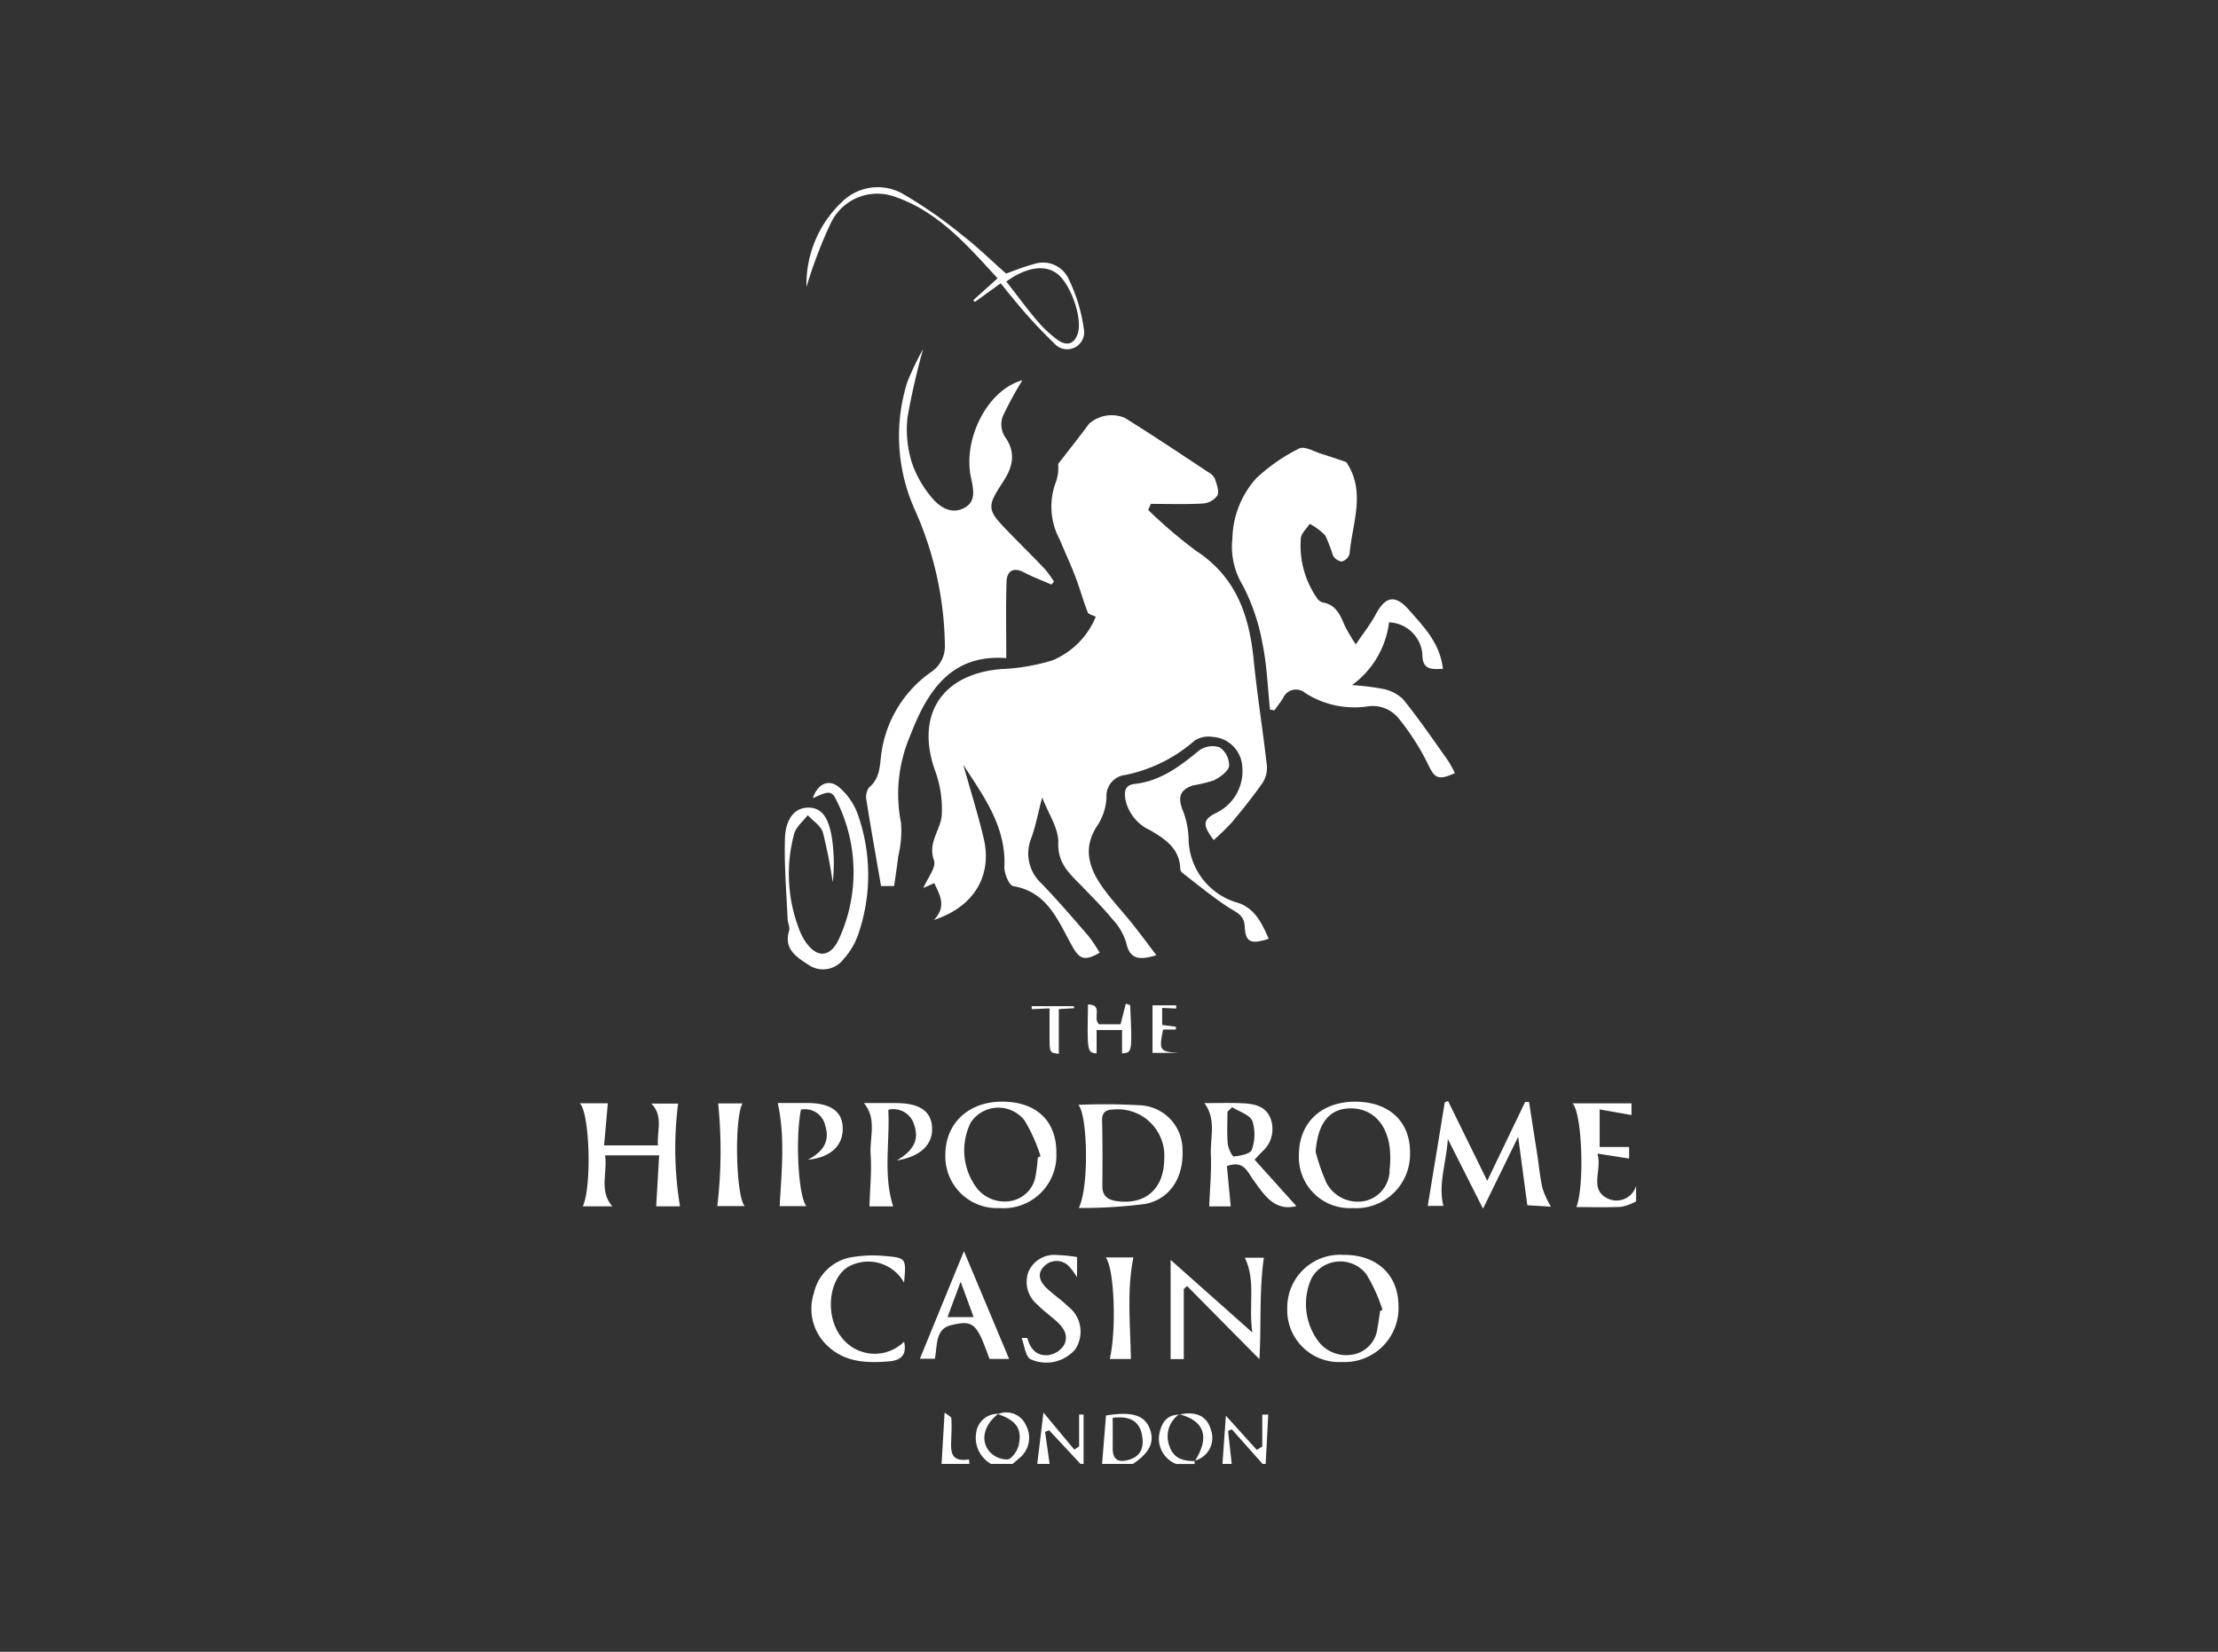 <?xml version="1.0" encoding="UTF-8"?> <svg xmlns="http://www.w3.org/2000/svg" xmlns:xlink="http://www.w3.org/1999/xlink" width="188" height="140" viewBox="0 0 188 140"><rect x="0" y="0" width="188" height="140" fill="#333333" stroke="none"/><defs><clipPath id="clip-path"><rect id="Rectangle_144" data-name="Rectangle 144" width="89.531" height="108.212" fill="#fff"></rect></clipPath></defs><g id="Group_16946" data-name="Group 16946" transform="translate(21859 20934.996)"><g id="Component_95_12" data-name="Component 95 – 12" transform="translate(-21809.854 -20919.127)" style="isolation: isolate"><g id="Group_82" data-name="Group 82" clip-path="url(#clip-path)"><path id="Path_5509" data-name="Path 5509" d="M326.062,304.25a4.431,4.431,0,0,1-1.25.462c-1.257.062-2.519.022-3.813.022.706-1.8.494-7.987-.331-8.794h5.005v.993l-2.7-.474v3.183h2.495v.977l-2.682-.418c.407,1.416-.675,2.925.737,3.739a1.73,1.73,0,0,0,2.538-1Z" transform="translate(-236.531 -218.292)" fill="#fff"></path><path id="Path_5510" data-name="Path 5510" d="M129.7,395.993a1.817,1.817,0,0,1,2.375.936,2.211,2.211,0,0,1-.565,2.8c-.185.164-.375.322-.563.483h-1.831a2.543,2.543,0,0,1-1.259-2.613,1.842,1.842,0,0,1,1.881-1.635c-1.189.9-1.564,2.241-.751,3.2a2.017,2.017,0,0,0,1.525.67c.371-.048.835-.722.944-1.19.327-1.409-.2-2.115-1.755-2.653" transform="translate(-94.264 -292.001)" fill="#fff"></path><path id="Path_5511" data-name="Path 5511" d="M147.776,400.2l.526-4.349,2.614,3.139.409-.276V396.02l.377-.008V400.2h-.262l-2.664-2.858-.335.147q.191,1.355.383,2.711Z" transform="translate(-109.003 -291.989)" fill="#fff"></path><path id="Path_5512" data-name="Path 5512" d="M168.717,400.493c.11-1.363.221-2.726.332-4.106,2.207-.362,3.295-.031,3.73,1.168.4,1.1-.045,2-1.447,2.939Zm.9-3.91c0,.925.011,1.748,0,2.571-.018,1.111.63,1.237,1.469.958,1.048-.348,1.193-1.228,1-2.137-.256-1.194-1.117-1.552-2.464-1.392" transform="translate(-124.449 -292.281)" fill="#fff"></path><path id="Path_5513" data-name="Path 5513" d="M207.606,400.665l.288-4.089,2.622,2.9.464-.292v-2.7l.506,0-.217,4.18h-.262l-2.615-2.939-.314.147q.157,1.4.314,2.792Z" transform="translate(-153.135 -292.453)" fill="#fff"></path><path id="Path_5514" data-name="Path 5514" d="M188.5,400.6a2.3,2.3,0,0,1-1.421-2.585c.184-.889.619-1.593,1.681-1.594l-.01-.029a2.284,2.284,0,0,0-.813,2.711c.365,1.057,1.187,1.253,2.145,1.251l-.026-.027c0,.091.009.183.014.274Z" transform="translate(-137.954 -292.384)" fill="#fff"></path><path id="Path_5515" data-name="Path 5515" d="M116.864,400.18c.081-1.381.163-2.762.257-4.356.247.207.549.337.57.5a11.511,11.511,0,0,1,0,1.433c0,1.043-.314,2.326,1.5,2.04.01.126.02.253.031.38Z" transform="translate(-86.201 -291.968)" fill="#fff"></path><path id="Path_5516" data-name="Path 5516" d="M130.715,119.389c-1.528.467-2.269.305-2.562-1.084a5.1,5.1,0,0,0-1.184-1.995c-.8-.972-1.7-1.868-2.578-2.777-1-1.037-2.049-1.886-1.99-3.674.04-1.218-.84-2.467-1.364-3.848-.345,1.32-.544,2.385-.9,3.392a3.444,3.444,0,0,0,.836,3.9c1.391,1.442,2.7,2.968,4.009,4.483a12.747,12.747,0,0,1,.928,1.392c-1.36.785-1.742.494-2.365-.623-1.168-2.09-2.058-4.533-4.962-5.021-.346-.058-.776-1.091-.75-1.654.153-3.42-1.774-5.974-3.485-8.639.583,2.082,1.236,4.147,1.734,6.249.746,3.152-.824,5.806-4.224,6.912,1.1-1.141.507-2.107.034-3.125l-.925.415c.332-.8,1.11-1.751.9-2.34-.569-1.567.646-2.65.664-3.968a9.5,9.5,0,0,0-.492-3.415c-1.827-4.843.411-8.426,5.561-8.834a17.021,17.021,0,0,0,4.343-.75,6.792,6.792,0,0,0,3.636-3.686c-.245-.127-.611-.193-.682-.373-.385-.991-.665-2.022-1.045-3.016-.408-1.068-.893-2.106-1.334-3.161a5.88,5.88,0,0,1-.28-4.967,3.862,3.862,0,0,0,.154-1.435c.945-1.225,1.8-2.294,2.608-3.392a2.887,2.887,0,0,1,3.046-.508c2.4,1.493,4.744,3.066,7.1,4.619a1.28,1.28,0,0,1,.54.554c.145.46.378,1.056.2,1.41a1.673,1.673,0,0,1-1.241.674c-1.461.083-2.929.031-4.4.031l-.221.517a40.78,40.78,0,0,0,4.091,3.486c3.371,2.209,4.478,5.471,4.85,9.228.3,3.011.787,6,1.124,9.01a2.347,2.347,0,0,1-.416,1.469c-.8,1.14-1.677,2.228-2.572,3.3a20.311,20.311,0,0,1-1.524,1.485c-1.006-1.323-.92-1.762.3-2.348A3.924,3.924,0,0,0,138,103.426a2.679,2.679,0,0,0-2.541-2.543,2.152,2.152,0,0,0-1.492.309,12.776,12.776,0,0,1-5.878,2.919,1.784,1.784,0,0,0-1.6,1.9,4.724,4.724,0,0,1-.739,2.335c-1.284,1.876-.783,3.574.346,5.2.766,1.1,1.71,2.084,2.552,3.138.664.83,1.294,1.688,2.071,2.707" transform="translate(-81.847 -54.295)" fill="#fff"></path><path id="Path_5517" data-name="Path 5517" d="M229.574,111.756c-1.478.665-1.729.423-2.329-.841a20.711,20.711,0,0,0-2.478-3.843,2.834,2.834,0,0,0-2.658-.96,7.731,7.731,0,0,1-5.242-1.155,1.191,1.191,0,0,0-1.874.464c-.223.35-.482.677-.724,1.015l-.37-.059c-.2-1.88-.261-3.79-.645-5.632a17.221,17.221,0,0,0-1.663-4.9,6.287,6.287,0,0,1-.881-3.973A7.9,7.9,0,0,1,212.7,86.8a15.066,15.066,0,0,1,3.668-2.557c.449-.232,1.293.274,1.947.472.7.213,1.394.459,2.05.678,1.687,2.513.509,5.166.274,7.783a.954.954,0,0,1-.655.645,1,1,0,0,1-.75-.512,13.581,13.581,0,0,0-.649-1.692,5.23,5.23,0,0,0-1.32-.988c-.261.4-.7.776-.751,1.2a7.783,7.783,0,0,0,1.355,5.073.865.865,0,0,0,.494.39c1.138.188,1.493,1.072,1.873,1.975a16.06,16.06,0,0,0,.934,1.58c.674-1,1.249-1.717,1.672-2.513.825-1.555,1.651-1.752,2.823-.421,1.26,1.431,2.652,2.829,2.886,5.007-1.033.051-1.755.063-1.74-1.279a2.951,2.951,0,0,0-2.823-2.664,7.749,7.749,0,0,1-3.139,5.321,19.874,19.874,0,0,1,2.615.321,3.321,3.321,0,0,1,1.734.9c1.327,1.651,2.527,3.4,3.759,5.131a10.978,10.978,0,0,1,.618,1.111" transform="translate(-155.397 -62.097)" fill="#fff"></path><path id="Path_5518" data-name="Path 5518" d="M105.761,54.916a29.272,29.272,0,0,0-1.678,3.091,2.007,2.007,0,0,0,.167,1.661c1,1.376.7,2.6-.135,3.864-1.38,2.106-1.358,2.354.354,4.124,1.061,1.1,2.15,2.166,3.2,3.27a9.192,9.192,0,0,1,.766,1.059l-.209.252c-.775-.339-1.572-.637-2.32-1.027-.973-.508-1.466-.094-1.494.832-.065,2.115-.02,4.233-.02,6.428-4.608-.348-6.657,2.682-8.148,6.581a12.528,12.528,0,0,0-.773,7.389,9.059,9.059,0,0,1-.234,2.815c-.094.815-.224,1.626-.351,2.532H93.777c-.427-2.476-.856-4.86-1.234-7.252a1.4,1.4,0,0,1,.214-1.1c.972-.8.9-1.893,1.057-2.955a10.1,10.1,0,0,1,4.2-6.826,2.62,2.62,0,0,0,1.174-2.3,29.049,29.049,0,0,0-2.521-11.4,15.241,15.241,0,0,1-.677-10.843,23.887,23.887,0,0,1,1.355-2.841,59.527,59.527,0,0,0-1.329,5.817,9.5,9.5,0,0,0,.349,3.738,8.934,8.934,0,0,0,1.621,2.927c.683.87,1.71,1.593,2.851.985,1.1-.586.721-1.743.534-2.72-.608-3.165,1.41-7.281,4.389-8.1" transform="translate(-68.245 -38.557)" fill="#fff"></path><path id="Path_5519" data-name="Path 5519" d="M188.277,196.87c-1.523.492-1.969.292-2.032-1.042-.048-1.009-.737-1.2-1.4-1.635-1.361-.889-2.619-1.937-3.91-2.93a.506.506,0,0,1-.154-.346c-.06-1.689-1.254-2.479-2.517-3.229a3.711,3.711,0,0,1-2.135-2.637c-.1-.7-.044-1.214.8-1.308,2.185-.244,3.828-1.493,5.457-2.839a1.945,1.945,0,0,1,1.743-.258,1.871,1.871,0,0,1,.792,1.578c-.086.481-.777.952-1.307,1.226a13.381,13.381,0,0,1-1.765.423c-1.139.392-1.295,1.03-.829,2.178a7.088,7.088,0,0,1,.466,2.283,5.722,5.722,0,0,0,4.228,5.5c1.435.507,1.995,1.751,2.563,3.03" transform="translate(-129.887 -133.168)" fill="#fff"></path><path id="Path_5520" data-name="Path 5520" d="M68.574,193.775c.4-1.247,1.375-1.708,2.271-.915a5.488,5.488,0,0,1,1.526,2.2,15.445,15.445,0,0,1,.051,10.253,6.149,6.149,0,0,1-1.253,2.1,2.174,2.174,0,0,1-2.956.465c-.993-.652-2.119-1.321-1.644-2.887.088-.292-.111-.66-.126-1-.1-2.289-.3-4.583-.224-6.867.04-1.138.5-2.53,1.942-2.572,1.387-.041,1.8,1.277,2.006,2.383a14.378,14.378,0,0,1,.1,3.951,42.172,42.172,0,0,0-.832-4.227c-.166-.565-.842-.981-1.286-1.465-.4.526-1,1-1.154,1.586a13.039,13.039,0,0,0,.379,7.961,5.579,5.579,0,0,0,.436.947c.98,1.627,2.209,1.691,2.987-.011a13.53,13.53,0,0,0-.215-11.742c-.39-.844-.667-.811-2.013-.169" transform="translate(-48.83 -141.968)" fill="#fff"></path><path id="Path_5521" data-name="Path 5521" d="M278.966,301.954l3.21-6.68h.332q.349,2.246.7,4.492c.145.947.226,1.908.443,2.838a8.2,8.2,0,0,0,.71,1.545l-2-.122-.774-5.8-2.981,6.09-2.98-5.9c-.146,2.091-.831,3.82-.379,5.667h-1.326l1.445-8.786.279-.1,3.321,6.761" transform="translate(-202.05 -217.741)" fill="#fff"></path><path id="Path_5522" data-name="Path 5522" d="M0,295.922H2.375l-.317,3.569H6.625c-.107-1.218.485-2.479-.564-3.543H8.332a30.027,30.027,0,0,0,.16,8.71H6.472c.082-1.4.164-2.812.252-4.324H2.14c.222,1.464-.534,3.028.625,4.324H.252c.773-1.628.593-7.917-.252-8.736" transform="translate(0 -218.279)" fill="#fff"></path><path id="Path_5523" data-name="Path 5523" d="M161.06,305.024c.906-1.866.724-8.015-.05-8.741a51.937,51.937,0,0,1,5.2.035,3.766,3.766,0,0,1,3.638,3.749c.118,2.322-1.019,4.205-3.174,4.618a42.265,42.265,0,0,1-5.618.339m7.242-4.116a3.937,3.937,0,0,0-4.256-4.233c-.691.012-1.03.212-1.01.982.046,1.831.037,3.664.023,5.5-.006.82.419,1.164,1.174,1.279,2.437.371,4.047-1.016,4.069-3.524" transform="translate(-118.764 -218.506)" fill="#fff"></path><path id="Path_5524" data-name="Path 5524" d="M233.185,353.975a4.4,4.4,0,0,1-4.648-4.567,4.472,4.472,0,0,1,4.736-4.515c2.831-.031,4.677,1.666,4.69,4.311a4.572,4.572,0,0,1-4.778,4.771m3.221-4.316.2-.115a14.132,14.132,0,0,0-1.366-3.01,2.8,2.8,0,0,0-4.633.31,5.3,5.3,0,0,0,.6,5.425,2.984,2.984,0,0,0,3.052,1.038,2.546,2.546,0,0,0,1.926-2.235c.091-.468.15-.943.224-1.414" transform="translate(-168.573 -254.401)" fill="#fff"></path><path id="Path_5525" data-name="Path 5525" d="M206.036,300.632l3.538,3.936c-1.847.469-2.715-.932-3.663-2.239-.481-.664-.79-1.672-2.222-1.151l.322,3.413h-1.822c.055-1.46.2-2.924.14-4.379s.475-3-.546-4.372c1.008,0,2.116-.039,3.219.012.975.044,1.964.22,2.38,1.274a2.54,2.54,0,0,1-.734,2.851c-.15.154-.294.313-.613.654m-1.9-4.448-.4.387c0,.9-.054,1.8.025,2.7.035.395.367,1.1.513,1.089.542-.048,1.414-.223,1.522-.558a3.841,3.841,0,0,0,.054-2.44c-.218-.536-1.119-.794-1.717-1.176" transform="translate(-148.84 -218.209)" fill="#fff"></path><path id="Path_5526" data-name="Path 5526" d="M122.67,304.418a4.375,4.375,0,0,1-4.581-4.491c-.009-2.69,1.961-4.538,4.828-4.528,2.891.01,4.6,1.634,4.581,4.353a4.478,4.478,0,0,1-4.828,4.666m3.259-4.279.226-.117a13.94,13.94,0,0,0-1.34-3.01,2.807,2.807,0,0,0-4.58.166,5.311,5.311,0,0,0,.6,5.648,3.026,3.026,0,0,0,2.969.96,2.593,2.593,0,0,0,1.952-2.224,12.741,12.741,0,0,0,.168-1.423" transform="translate(-87.105 -217.893)" fill="#fff"></path><path id="Path_5527" data-name="Path 5527" d="M237.1,295.408c2.855.006,4.662,1.706,4.625,4.35a4.572,4.572,0,0,1-4.874,4.668,4.309,4.309,0,0,1-4.544-4.492c-.007-2.738,1.893-4.532,4.792-4.526m-3.377,4.239a16.8,16.8,0,0,0,.928,2.662A3.008,3.008,0,0,0,238,303.8a2.687,2.687,0,0,0,1.993-2.618,8.517,8.517,0,0,0,0-1.948c-.286-2.135-1.666-3.376-3.537-3.252-1.672.111-2.562,1.371-2.732,3.669" transform="translate(-171.355 -217.899)" fill="#fff"></path><path id="Path_5528" data-name="Path 5528" d="M197.787,352.155c-.347-2.258.32-4.362-.638-6.338h1.61c-.412,2.832-.206,5.745-.373,8.6l-6.135-6.2-.279.259v5.931h-1.115V346l6.93,6.158" transform="translate(-140.78 -255.082)" fill="#fff"></path><path id="Path_5529" data-name="Path 5529" d="M66.483,300.659c1.257-.663,1.912-1.539,1.481-2.9a1.755,1.755,0,0,0-2.056-1.359c-.492,2.428-.228,7.354.457,8.182H64.1c.163-2.92.477-5.835-.161-8.74.661,0,1.617-.007,2.573,0,1.9.016,2.884.714,2.934,2.066.056,1.529-1,2.548-2.963,2.747" transform="translate(-47.162 -218.22)" fill="#fff"></path><path id="Path_5530" data-name="Path 5530" d="M91.768,295.858c.9,0,1.814,0,2.729,0,1.94.005,2.929.646,3.043,1.968.128,1.484-.909,2.564-2.982,2.894,1.3-.765,1.948-1.665,1.472-3.019a1.834,1.834,0,0,0-2.192-1.278c.145,2.744-.452,5.5.413,8.192H92.238c.044-1.478.2-2.957.1-4.42-.094-1.439.555-3-.569-4.337" transform="translate(-67.69 -218.231)" fill="#fff"></path><path id="Path_5531" data-name="Path 5531" d="M82.727,347.4a3.475,3.475,0,0,0-4.753-1.33c-1.644,1.032-1.955,4.105-.6,5.895a3.536,3.536,0,0,0,5.354.44c.247,1.06-.212,1.577-1.238,1.665-1.862.159-3.7.107-5.174-1.243a4.285,4.285,0,0,1-1.231-4.544,3.948,3.948,0,0,1,3.368-3.063,10.548,10.548,0,0,1,2.6-.08c1.868.156,1.865.193,1.673,2.26" transform="translate(-55.244 -254.554)" fill="#fff"></path><path id="Path_5532" data-name="Path 5532" d="M89.675,8.149,87.5,9.723l-.143-.148L89.42,7.719c-2.571-2.791-5.054-5.7-8.832-6.956a4.369,4.369,0,0,0-5.315,2.3,39.147,39.147,0,0,0-2.051,5.391,9.6,9.6,0,0,1,3.012-7.21A4.31,4.31,0,0,1,81.46.6a38.909,38.909,0,0,1,4.994,3.487c1.238.955,2.361,2.059,3.689,3.232.513-.179,1.387-.55,2.3-.786a2.389,2.389,0,0,1,3,1.244,13.736,13.736,0,0,1,1.273,4.159,1.444,1.444,0,0,1-2.5,1.291,41.519,41.519,0,0,1-3.593-3.935c-.288-.324-.55-.671-.934-1.144m.474-.154c.884,1.135,1.679,2.224,2.55,3.247a10.146,10.146,0,0,0,1.787,1.694c.71.507,1.4.45,1.72-.543.415-1.291-.608-4.221-1.777-5.084-1.036-.764-2.591-.536-4.28.685" transform="translate(-54.01 0)" fill="#fff"></path><path id="Path_5533" data-name="Path 5533" d="M117.419,352.836h-1.663c-1.089-3.027-1.326-3.335-3.288-2.855-1.316.322-1.127,1.7-1.338,2.838h-1.275l3.734-9.117,3.83,9.134m-3.008-3.544-1.1-3-1.116,3Z" transform="translate(-81.031 -253.522)" fill="#fff"></path><path id="Path_5534" data-name="Path 5534" d="M147.426,345.131v1.714a5.763,5.763,0,0,0-.638-.888,1.455,1.455,0,0,0-2.117-.084c-.7.651-.391,1.36.215,1.922.574.533,1.23.978,1.792,1.522a2.692,2.692,0,0,1,.582,3.642,3.226,3.226,0,0,1-3.8.812c-.42-.274-.475-1.109-.731-1.781a3.087,3.087,0,0,1,.487,0c.247.973.854,1.588,1.864,1.432a1.881,1.881,0,0,0,1.276-.9c.409-.958-.263-1.627-.962-2.208-.469-.389-.948-.771-1.378-1.2a2.487,2.487,0,0,1-.706-2.751,2.385,2.385,0,0,1,2.442-1.411,11.9,11.9,0,0,1,1.674.174" transform="translate(-105.28 -254.446)" fill="#fff"></path><path id="Path_5535" data-name="Path 5535" d="M44.486,295.969h2.061c-.7,1.291-.569,7.789.182,8.7H44.413a39.666,39.666,0,0,0,.073-8.7" transform="translate(-32.76 -218.313)" fill="#fff"></path><path id="Path_5536" data-name="Path 5536" d="M170.222,354.331c.589-2.51.38-7.747-.35-8.607h2.35c-.573,2.847-.258,5.7-.209,8.607Z" transform="translate(-125.301 -255.014)" fill="#fff"></path><path id="Path_5537" data-name="Path 5537" d="M164.815,265.965v1.992c-.8-.1-.8-.1-.731-4.158,1.336.031.346,1.149.935,1.681h1.827l.447-1.747.366.13c.179,4.013.179,4.013-.687,4.09v-1.988Z" transform="translate(-121.011 -194.534)" fill="#fff"></path><path id="Path_5538" data-name="Path 5538" d="M187.02,264.573l-1.187-.06v1.445l1.167.159c0,.078,0,.156-.006.234h-1.081c-.365,1.762-.281,1.873,1.278,1.976h-2.175V264.3h2.009l-.006.269" transform="translate(-136.473 -194.956)" fill="#fff"></path><path id="Path_5539" data-name="Path 5539" d="M147.475,264.742l-1.506.068q0-.127-.01-.253h3.574q.015.085.03.17l-1.3.076v3.789c-.788-.086-.787-.086-.786-1.51,0-.732,0-1.464,0-2.339" transform="translate(-107.663 -195.142)" fill="#fff"></path><path id="Path_5540" data-name="Path 5540" d="M193.611,396.217c1.422-.319,2.36.129,2.682,1.279a1.99,1.99,0,0,1-1.385,2.626l.026.027c1.291-2.012.815-3.426-1.332-3.961Z" transform="translate(-142.804 -292.185)" fill="#fff"></path></g></g><rect id="Rectangle_55040" data-name="Rectangle 55040" width="188" height="140" transform="translate(-21859 -20934.996)" fill="none"></rect></g></svg> 